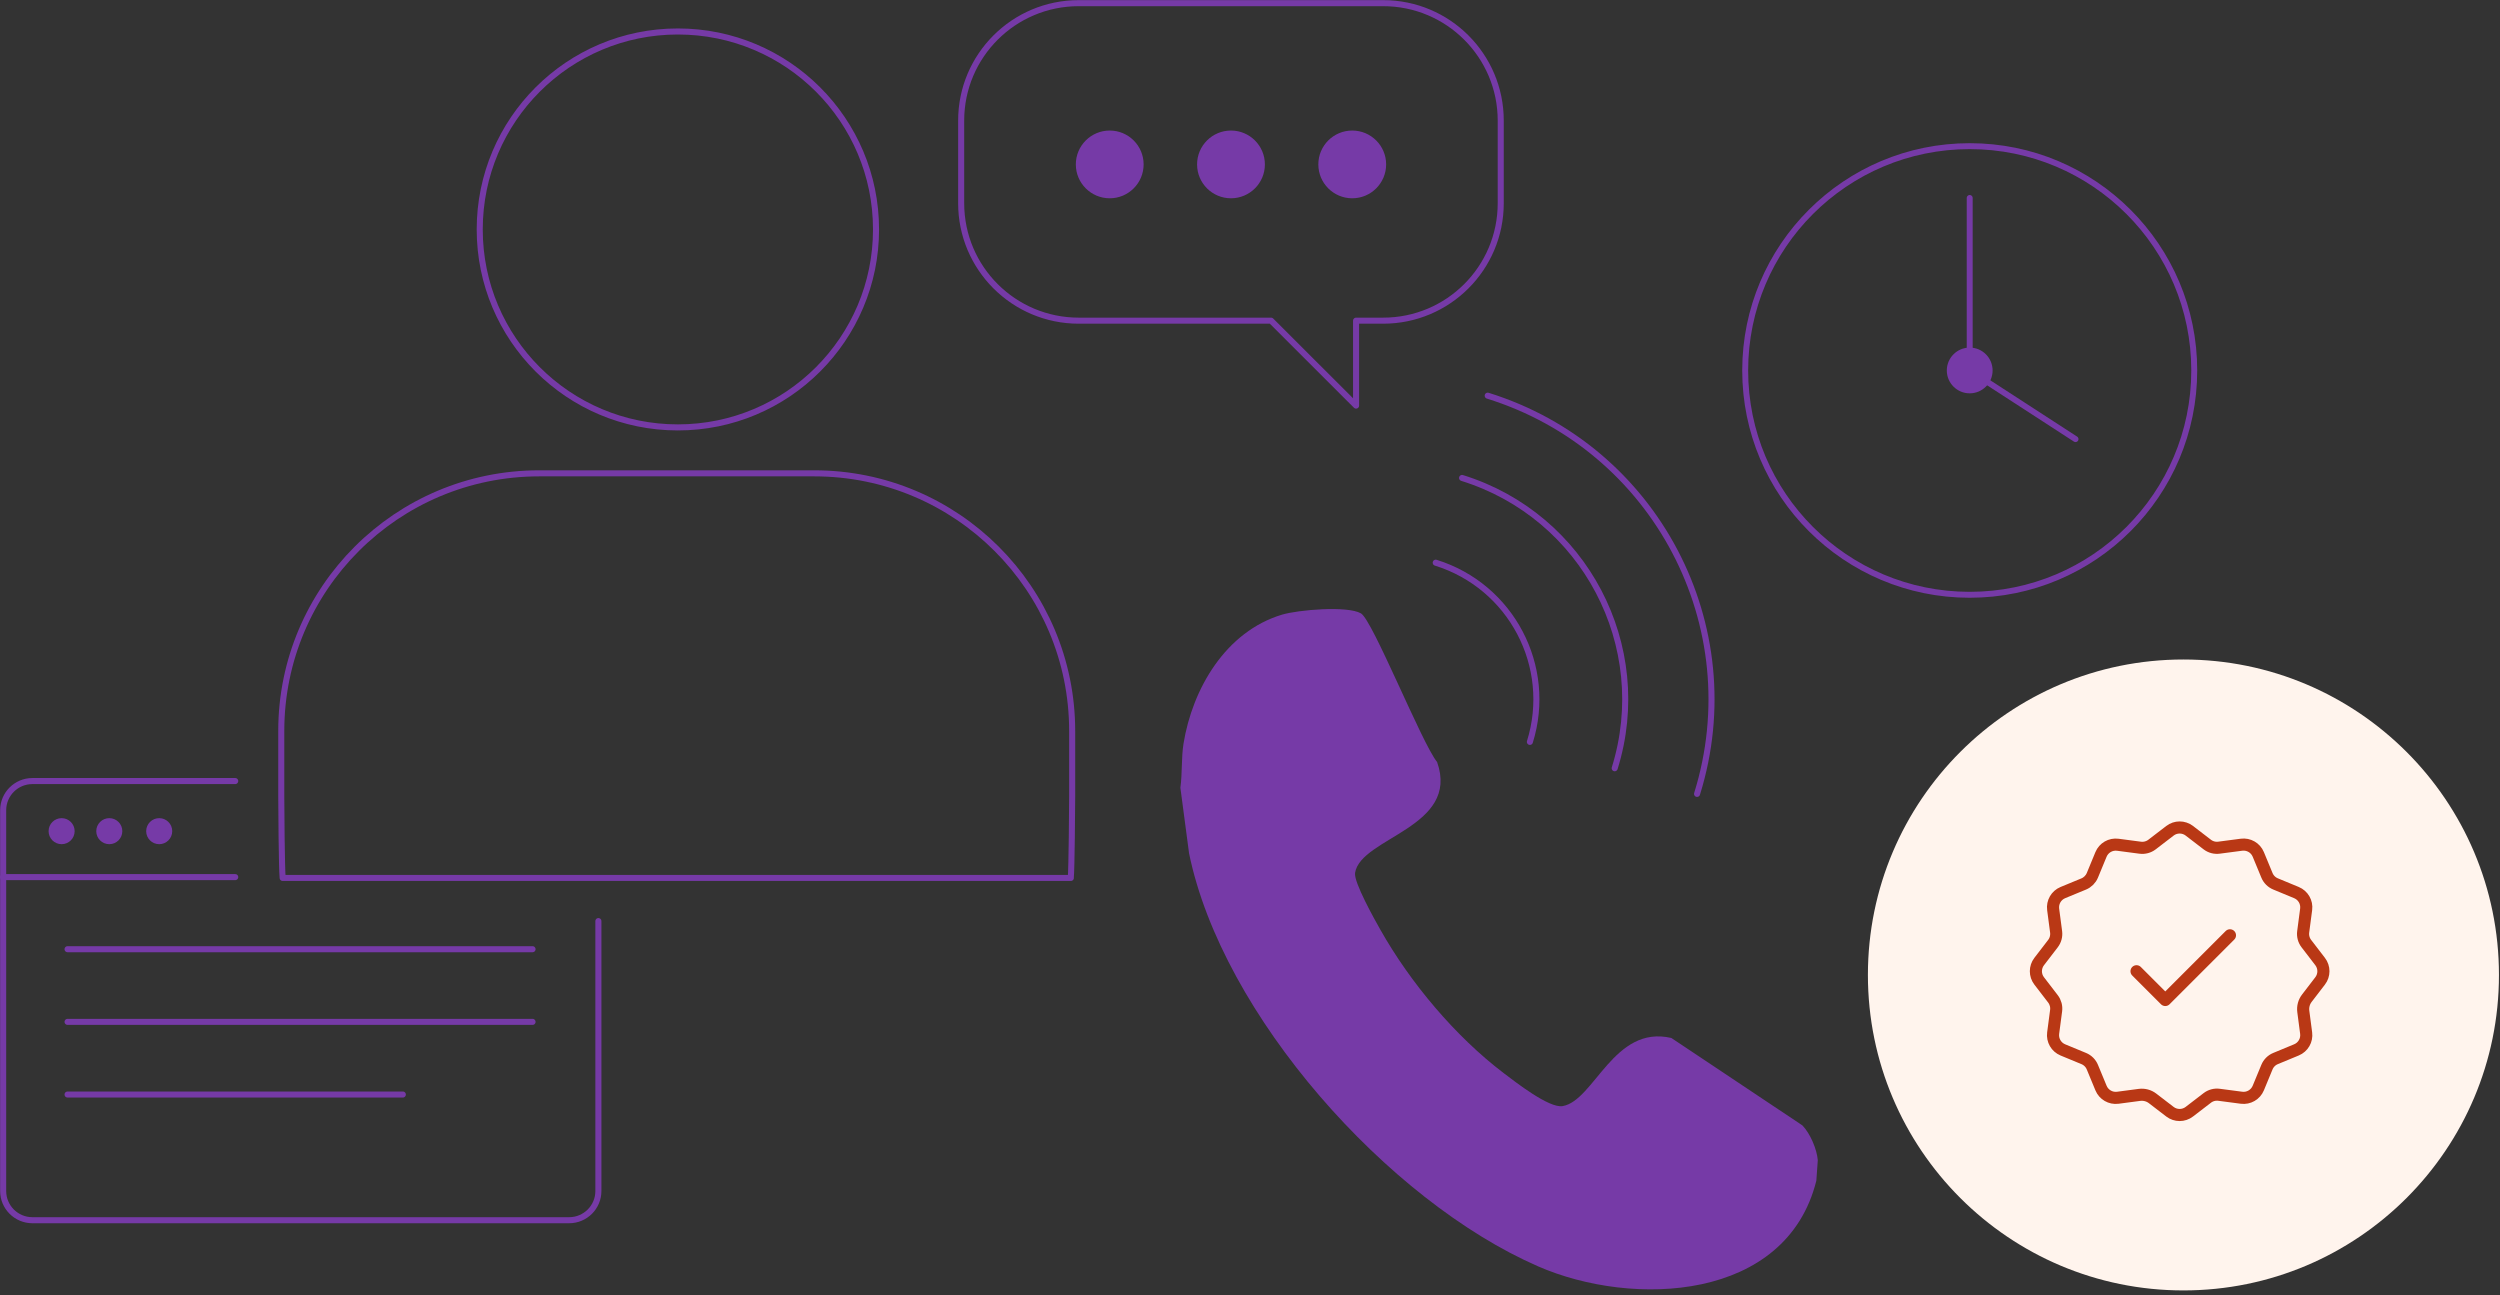 <svg width="413" height="214" viewBox="0 0 413 214" fill="none" xmlns="http://www.w3.org/2000/svg">
<rect x="0" y="0" width="413" height="214" fill="#333333" stroke="none"/>
<path d="M360.703 213.178C389.491 213.178 412.828 189.846 412.828 161.064C412.828 132.282 389.491 108.949 360.703 108.949C331.915 108.949 308.578 132.282 308.578 161.064C308.578 189.846 331.915 213.178 360.703 213.178Z" fill="#FFF4ED"/>
<path d="M352.953 160.449L357.703 165.199L368.391 154.512M353.433 180.876C354.211 180.773 354.997 180.984 355.617 181.462L358.475 183.655C359.42 184.381 360.734 184.381 361.676 183.655L364.642 181.378C365.196 180.953 365.895 180.765 366.586 180.858L370.296 181.346C371.476 181.502 372.613 180.845 373.07 179.744L374.497 176.293C374.764 175.646 375.276 175.134 375.922 174.868L379.373 173.44C380.474 172.986 381.131 171.846 380.975 170.667L380.505 167.091C380.402 166.313 380.614 165.526 381.091 164.906L383.284 162.048C384.01 161.104 384.01 159.79 383.284 158.847L381.007 155.881C380.582 155.327 380.395 154.628 380.487 153.937L380.975 150.226C381.131 149.047 380.474 147.91 379.373 147.453L375.922 146.025C375.276 145.759 374.764 145.247 374.497 144.6L373.07 141.149C372.616 140.049 371.476 139.391 370.296 139.547L366.586 140.035C365.895 140.13 365.196 139.943 364.644 139.521L361.678 137.243C360.734 136.518 359.42 136.518 358.478 137.243L355.512 139.521C354.958 139.943 354.259 140.13 353.567 140.041L349.857 139.552C348.678 139.397 347.54 140.054 347.084 141.154L345.659 144.606C345.39 145.25 344.878 145.762 344.234 146.031L340.783 147.456C339.683 147.912 339.026 149.05 339.181 150.229L339.669 153.939C339.759 154.631 339.572 155.33 339.15 155.881L336.872 158.847C336.147 159.792 336.147 161.106 336.872 162.048L339.15 165.014C339.574 165.569 339.762 166.268 339.669 166.959L339.181 170.669C339.026 171.849 339.683 172.986 340.783 173.443L344.234 174.87C344.881 175.137 345.393 175.649 345.659 176.295L347.087 179.747C347.54 180.847 348.68 181.504 349.86 181.349L353.433 180.876Z" stroke="#B93815" stroke-width="2" stroke-linecap="round" stroke-linejoin="round"/>
<g clip-path="url(#clip0_3965_9323)">
<path d="M111.985 70.608C130.064 70.608 144.72 55.965 144.72 37.903C144.72 19.841 130.064 5.199 111.985 5.199C93.906 5.199 79.25 19.841 79.25 37.903C79.25 55.965 93.906 70.608 111.985 70.608Z" stroke="#763AA7" stroke-linecap="round" stroke-linejoin="round"/>
<path d="M176.893 145.034C177.039 143.552 177.123 133.144 177.123 131.62V120.764C177.123 97.256 158.044 78.195 134.514 78.195H89.074C65.544 78.195 46.465 97.256 46.465 120.764V131.62C46.465 133.144 46.538 143.552 46.695 145.034H176.903H176.893Z" stroke="#763AA7" stroke-linecap="round" stroke-linejoin="round"/>
<path d="M0.523 144.898H38.859" stroke="#763AA7" stroke-linecap="round" stroke-linejoin="round"/>
<path d="M10.18 139.459C11.368 139.459 12.332 138.496 12.332 137.309C12.332 136.121 11.368 135.158 10.18 135.158C8.991 135.158 8.027 136.121 8.027 137.309C8.027 138.496 8.991 139.459 10.18 139.459Z" fill="#763AA7"/>
<path d="M18.055 139.459C19.244 139.459 20.207 138.496 20.207 137.309C20.207 136.121 19.244 135.158 18.055 135.158C16.866 135.158 15.902 136.121 15.902 137.309C15.902 138.496 16.866 139.459 18.055 139.459Z" fill="#763AA7"/>
<path d="M26.301 139.459C27.489 139.459 28.453 138.496 28.453 137.309C28.453 136.121 27.489 135.158 26.301 135.158C25.112 135.158 24.148 136.121 24.148 137.309C24.148 138.496 25.112 139.459 26.301 139.459Z" fill="#763AA7"/>
<path d="M98.854 152.163V196.757C98.854 199.419 96.691 201.58 94.027 201.58H5.351C2.686 201.58 0.523 199.419 0.523 196.757V133.854C0.523 131.192 2.686 129.031 5.351 129.031H38.859" stroke="#763AA7" stroke-linecap="round" stroke-linejoin="round"/>
<path d="M11.16 156.809H87.977" stroke="#763AA7" stroke-linecap="round" stroke-linejoin="round"/>
<path d="M11.16 168.812H87.977" stroke="#763AA7" stroke-linecap="round" stroke-linejoin="round"/>
<path d="M11.16 180.816H66.547" stroke="#763AA7" stroke-linecap="round" stroke-linejoin="round"/>
<path d="M228.497 0.521H178.209C167.478 0.521 158.785 9.206 158.785 19.927V33.57C158.785 44.291 167.478 52.975 178.209 52.975H209.983L224.025 67.005V52.975H228.497C239.228 52.975 247.921 44.291 247.921 33.57V19.927C247.921 9.206 239.228 0.521 228.497 0.521Z" stroke="#763AA7" stroke-linecap="round" stroke-linejoin="round"/>
<path d="M183.327 32.757C186.42 32.757 188.927 30.252 188.927 27.162C188.927 24.071 186.42 21.566 183.327 21.566C180.234 21.566 177.727 24.071 177.727 27.162C177.727 30.252 180.234 32.757 183.327 32.757Z" fill="#763AA7"/>
<path d="M203.358 32.757C206.451 32.757 208.959 30.252 208.959 27.162C208.959 24.071 206.451 21.566 203.358 21.566C200.265 21.566 197.758 24.071 197.758 27.162C197.758 30.252 200.265 32.757 203.358 32.757Z" fill="#763AA7"/>
<path d="M223.389 32.757C226.482 32.757 228.99 30.252 228.99 27.162C228.99 24.071 226.482 21.566 223.389 21.566C220.296 21.566 217.789 24.071 217.789 27.162C217.789 30.252 220.296 32.757 223.389 32.757Z" fill="#763AA7"/>
<path d="M325.397 98.259C345.882 98.259 362.489 81.668 362.489 61.202C362.489 40.736 345.882 24.145 325.397 24.145C304.911 24.145 288.305 40.736 288.305 61.202C288.305 81.668 304.911 98.259 325.397 98.259Z" stroke="#763AA7" stroke-width="0.98" stroke-linecap="round" stroke-linejoin="round"/>
<path d="M325.396 64.979C327.485 64.979 329.178 63.288 329.178 61.201C329.178 59.114 327.485 57.422 325.396 57.422C323.307 57.422 321.613 59.114 321.613 61.201C321.613 63.288 323.307 64.979 325.396 64.979Z" fill="#763AA7"/>
<path d="M325.395 32.705V61.203L342.875 72.539" stroke="#763AA7" stroke-width="0.98" stroke-linecap="round" stroke-linejoin="round"/>
<path d="M245.77 65.367C273.5 73.99 288.984 103.437 280.354 131.151" stroke="#763AA7" stroke-linecap="round" stroke-linejoin="round"/>
<path d="M241.535 78.959C261.753 85.243 273.037 106.715 266.747 126.914" stroke="#763AA7" stroke-linecap="round" stroke-linejoin="round"/>
<path d="M237.18 92.957C249.655 96.84 256.624 110.087 252.737 122.561" stroke="#763AA7" stroke-linecap="round" stroke-linejoin="round"/>
<path d="M300.299 191.664L300.059 195.056C295.096 214.963 269.759 216.038 254.096 209.201C229.281 198.386 201.896 167.707 196.431 140.953L195 130.138C195.324 127.79 195.146 125.18 195.512 122.873C196.985 113.75 202.502 104.324 211.801 101.537C214.497 100.733 222.584 100.044 224.83 101.328C226.763 102.445 234.892 122.8 237.41 125.89C241.234 136.694 224.799 138.333 223.859 144.189C223.608 145.713 227.056 151.851 228.028 153.573C232.959 162.321 240.409 171.204 248.412 177.279C250.377 178.762 255.914 183.114 258.15 182.728C263.385 181.82 266.593 169.252 276.111 171.475L297.75 185.912C299.046 187.238 300.153 189.858 300.299 191.664Z" fill="#763AA7"/>
</g>
<defs>
<clipPath id="clip0_3965_9323">
<rect width="363" height="213" fill="white"/>
</clipPath>
</defs>
</svg>

